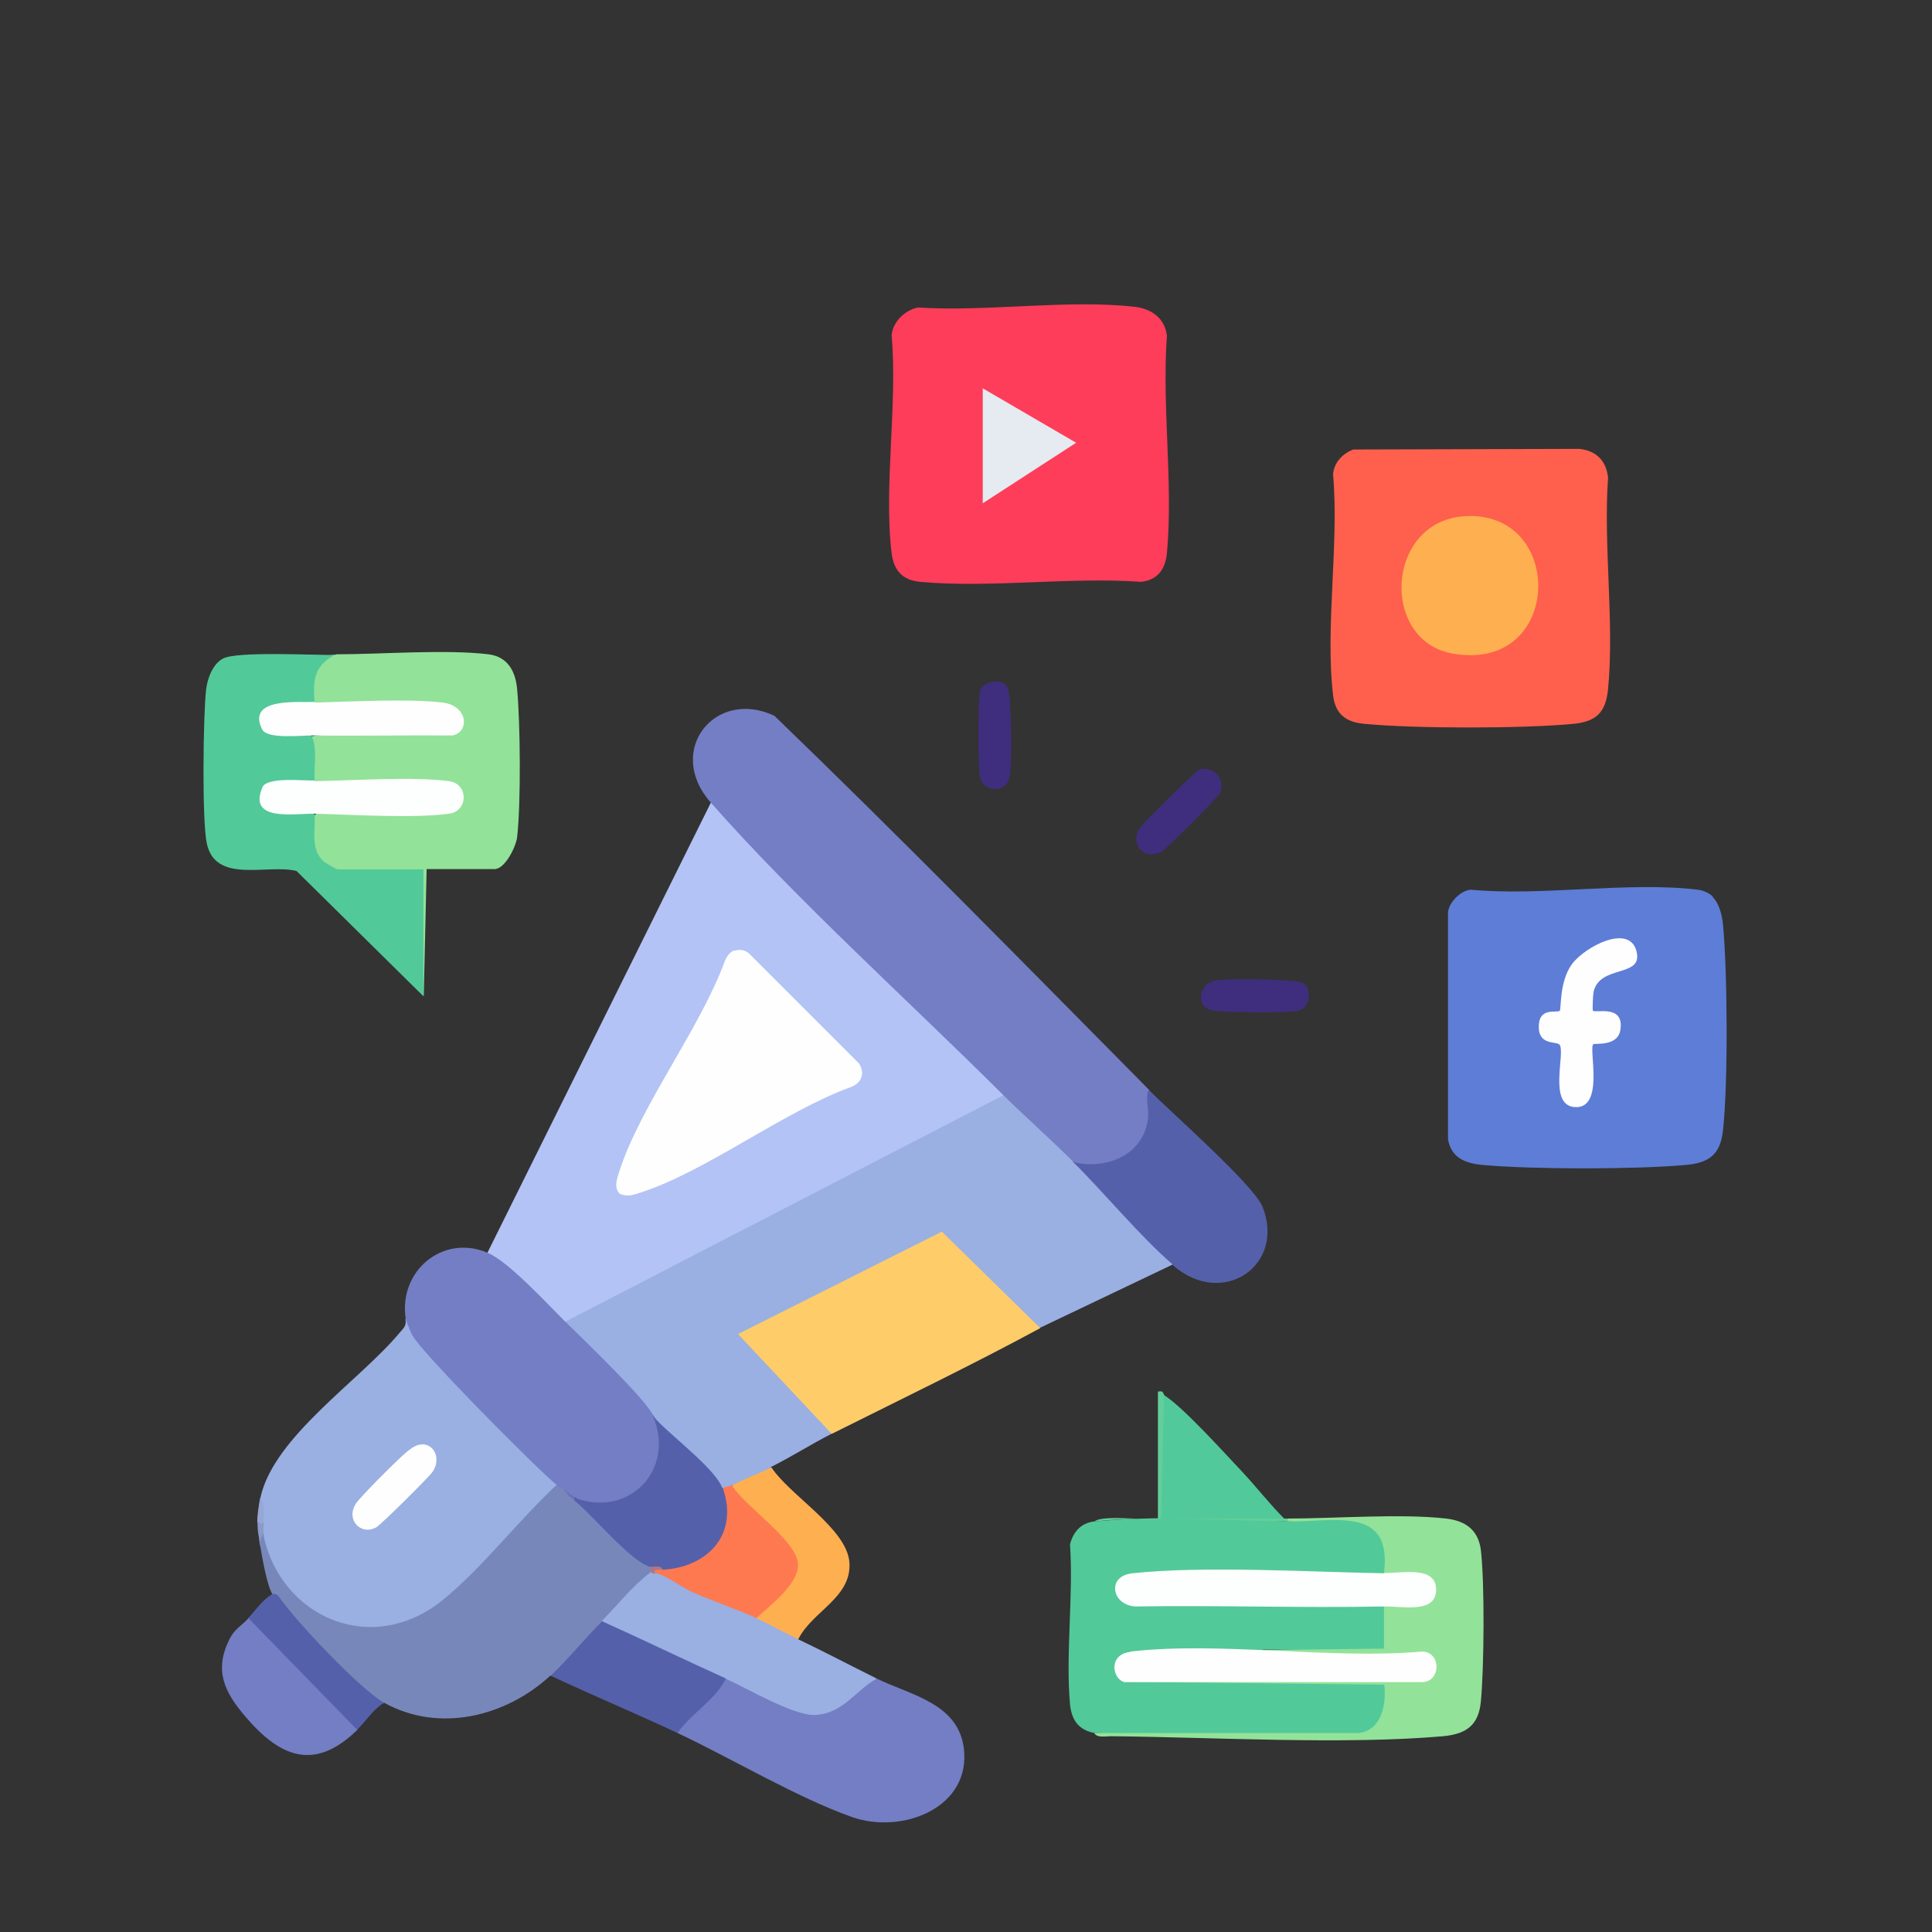 <?xml version="1.0" encoding="UTF-8"?><svg id="Layer_1" xmlns="http://www.w3.org/2000/svg" viewBox="0 0 60 60"><rect x="0" y="0" width="60" height="60" fill="#333333" stroke="none"/><defs><style>.cls-1{fill:#62cf9a;}.cls-2{fill:#52c999;}.cls-3{fill:#b3c3f6;}.cls-4{fill:#fe604d;}.cls-5{fill:#737ec4;}.cls-6{fill:#92e299;}.cls-7{fill:#fe7950;}.cls-8{fill:#8a9ac9;}.cls-9{fill:#97a7d4;}.cls-10{fill:#feaf50;}.cls-11{fill:#fe3d5a;}.cls-12{fill:#7887ba;}.cls-13{fill:#fdfefd;}.cls-14{fill:#5560ab;}.cls-15{fill:#3f2d7e;}.cls-16{fill:#aa788a;}.cls-17{fill:#52c99a;}.cls-18{fill:#93e299;}.cls-19{fill:#fecd69;}.cls-20{fill:#5d7dd7;}.cls-21{fill:#fefefe;}.cls-22{fill:#e5ebf1;}.cls-23{fill:#6773b6;}.cls-24{fill:#9aafe2;}.cls-25{fill:#fdfefe;}</style></defs><path class="cls-3" d="M31.17,34.02l.03.2c-4.48,2.33-8.96,4.64-13.45,6.94l-.18-.1-.21.05c-.67-.75-1.41-1.42-2.22-2v-.21s6.94-13.98,6.94-13.98c.2.09.4.18.55.34,2.79,2.83,5.59,5.66,8.41,8.45l.14.31Z"/><path class="cls-24" d="M33.33,36.09l.48.22c.81.89,1.64,1.77,2.5,2.61l.11.35-4.13,1.97-.2.05c-.96-.93-1.93-1.87-2.89-2.8l-5.91,2.96c.79.97,1.65,1.93,2.59,2.87l-.06.21c-.63.32-1.27.73-1.88,1.03-.1.38-.85.68-1.22.56.05.27-.12.28-.28.09-.26-.1-.49-.31-.7-.63-.61-.47-1.1-1.01-1.46-1.63l-.2.02c-.78-.95-1.62-1.84-2.53-2.67v-.25s13.62-7.04,13.62-7.04c.86.44,1.71,1.21,2.16,2.06Z"/><path class="cls-11" d="M28.52,9.55c2.12.14,4.66-.26,6.73-.02.51.06.92.35.99.89-.16,2.18.2,4.62,0,6.76-.05.49-.28.83-.8.89-2.21-.16-4.68.2-6.86,0-.54-.05-.82-.34-.89-.89-.25-2.07.19-4.63,0-6.76.03-.42.41-.79.82-.87Z"/><path class="cls-20" d="M53.19,27.86c.21.21.29.57.32.86.14,1.48.16,4.93,0,6.38-.08.76-.44,1.02-1.17,1.08-1.59.14-4.7.14-6.29,0-.53-.05-.98-.21-1.08-.8v-7.05c.03-.31.39-.67.7-.7,2.21.21,4.89-.26,7.05,0,.18.02.36.1.48.22Z"/><path class="cls-5" d="M35.68,33.83c.74,1.45-.98,3.1-2.35,2.25-.7-.7-1.46-1.37-2.16-2.06-2.9-2.89-6.45-6.09-9.1-9.1-1.42-1.61.14-3.56,1.98-2.69,3.94,3.8,7.77,7.71,11.62,11.6Z"/><path class="cls-4" d="M42.03,13.96l7.02-.02c.53.06.83.37.89.89-.15,2.11.2,4.49,0,6.57-.07.72-.36,1.01-1.08,1.08-1.57.15-4.92.15-6.48,0-.57-.05-.91-.29-.98-.89-.25-2.11.19-4.7,0-6.85.02-.37.3-.66.63-.78Z"/><path class="cls-24" d="M17.28,46.13l-.11.36c-.96,1.12-2.39,2.68-3.56,3.54-2.11,1.55-5.35.27-5.43-2.41-.13-.07-.14-.22,0-.28-.08-.24-.11-.52-.09-.84.42-1.89,3.08-3.62,4.32-5.11.12-.14.22-.21.18-.43.19,0,.32.17.42.49,1.31,1.57,2.81,3.02,4.29,4.43v.24Z"/><path class="cls-2" d="M33.99,47.25c1.98-.18,4.03-.09,6.01,0,.86-.09,1.81-.17,2.68.03.45.26.79,1.26.32,1.57l-.33.18c-2.24-.1-4.47-.12-6.71-.06-.74-.11-1.78.32-.7.72,2.23,0,4.47-.01,6.7,0,.17,0,.34.03.52.06s.35.07.52.12c.33-.01.21,1.3.1,1.39l-3.88-.03-.1.19-3.88.05-.12-.19-.05.2c-.28.08-.32.32-.14.74l8.11.05c.4.16.02,1.43-.4,1.6-2.88.1-5.76.08-8.65-.05-.49-.09-.71-.4-.76-.89-.14-1.57.11-3.37,0-4.97.1-.38.33-.66.75-.71Z"/><path class="cls-12" d="M17.57,46.31c.11.09.2.19.28.28.6.29,1.16.75,1.65,1.36.32.2.55.44.69.71.26.04.22.07,0,.19l-.06.29-1.14,1.17-.3.04c-.07.47-.69,1.08-1.07,1.43-.14.22-.32.31-.53.26-1.38,1.27-3.45,1.79-5.16.84l-.22.09c-1.18-.98-2.49-2.14-3.25-3.46-.17-.27-.32-1.16-.38-1.5-.06-.23-.03-.36.09-.38.54,2.63,3.4,3.83,5.58,2.06,1.22-.99,2.36-2.48,3.52-3.56.23-.12.3-.07.28.19Z"/><path class="cls-5" d="M15.13,38.9c.66.27,1.87,1.6,2.44,2.16.52.51,2.52,2.43,2.72,2.91,1.24,1.48-.97,3.73-2.44,2.53-.1,0-.2-.07-.28-.19-.09-.06-.2-.12-.28-.19-.65-.54-4.2-4.11-4.49-4.66-.04-.08-.19-.44-.2-.5-.23-1.48,1.14-2.64,2.53-2.06Z"/><path class="cls-6" d="M10.43,20.32c1.4,0,3.42-.16,4.74,0,.59.07.84.52.89,1.08.1,1.08.12,3.54,0,4.6-.04.31-.38.99-.7.99h-2.11l-.09,3.94-.19-.41v-3.42l.19-.11c0,.07-.03.18-.08.19-.34.03-2.22.06-2.45,0l-.14-.19c-.18.33-.7-.21-.81-.49-.1-.26-.21-1.11.11-1.2l.2-.18,2.51.06c.57.08,2.59-.06,1.35-.73-1.28-.08-2.57-.08-3.85,0l-.2-.18c-.2-.15-.26-.45-.18-.89-.07-.23-.04-.41.08-.52,1.42-.21,2.87-.27,4.34-.19.43-.19.08-.63-.3-.65-1.25-.09-2.5-.09-3.76-.01l-.19-.18-.2-.11c-.07-.65.08-1.36.85-1.39Z"/><path class="cls-19" d="M32.3,41.25c-2.13,1.15-4.31,2.2-6.47,3.28l-2.91-3.1,6.33-3.18,3.05,2.99Z"/><path class="cls-2" d="M10.43,20.32c-.67.34-.72.79-.66,1.5l-.11.19c-1.86-.18-1.97.9-.11.66l.13.19c.19.43.06.95.09,1.41l-.13.19h-.81c-1.49.29-.01.93.8.66l.14.19c.03.52-.14,1.06.29,1.45.05.04.39.24.42.24h2.67v3.94l-3.94-3.89c-.89-.23-2.53.42-2.79-.87-.15-.72-.11-3.96-.02-4.76.04-.35.21-.81.53-.97.44-.23,2.82-.1,3.51-.11Z"/><path class="cls-5" d="M27.23,52.13c1.04.51,2.51.76,2.7,2.14.25,1.87-1.91,2.71-3.47,2.16-1.7-.6-3.74-1.82-5.42-2.61-.05-.07-.07-.15-.06-.24.01-.1,1.2-1.31,1.32-1.41l.23-.04.18-.12,1.67.82c.9.44,1.74.2,2.53-.72l.31.03Z"/><path class="cls-18" d="M33.99,53.82h8.21c.71-.08.86-.9.79-1.5l-8.07-.09.06-.19h9.17c.71-.52.08-.69-1.89-.5-2.25-.13-4.49-.16-6.74-.1l-.42-.15,7.88-.09v-1.31s.16-.19.16-.19c1.71.29,1.71-.96,0-.66l-.16-.19c.27-2.11-1.56-1.58-3-1.6-.08-.03-.08-.06,0-.09,1.5,0,3.5-.16,4.93,0,.6.07,1,.35,1.08.98.12,1.03.1,3.65,0,4.7-.07.74-.45,1.01-1.17,1.08-3.08.27-7.15.03-10.33,0-.16,0-.42.06-.51-.1Z"/><path class="cls-14" d="M36.43,39.28c-1.04-.9-2.1-2.2-3.1-3.19.96.23,2.07-.15,2.3-1.21.09-.42-.08-.69.04-1.04.68.69,3.27,2.96,3.54,3.64.72,1.81-1.23,3.17-2.79,1.81Z"/><path class="cls-24" d="M20.29,48.85c.43-.04.84.1,1.24.41l1.82.73.13.26c.47-.1,1.09.23,1.31.66.82.39,1.63.82,2.44,1.22-.67.37-1.05,1.1-1.93,1.13-.67.02-2.1-.83-2.77-1.13-1.36-.3-2.72-.95-3.85-1.78.5-.5.93-1.07,1.5-1.5.02-.08.05-.08.09,0Z"/><path class="cls-14" d="M22.54,52.13c-.32.67-1.08,1.08-1.5,1.69-1.3-.61-2.64-1.17-3.94-1.78.51-.47,1.07-1.17,1.6-1.69,1.29.58,2.56,1.2,3.85,1.78Z"/><path class="cls-5" d="M11.09,53.73c-1.31,1.27-2.37.87-3.47-.42-.64-.75-.98-1.42-.5-2.39.17-.35.39-.43.6-.67l.2-.07c1.08,1.11,2.16,2.22,3.24,3.33l-.06.21Z"/><path class="cls-10" d="M23.95,45.56c.57.88,2.36,1.91,2.43,2.97.07,1.09-1.16,1.51-1.59,2.38-.44-.21-.88-.46-1.31-.66l-.02-.23c1.13-.74,1.37-1.45.74-2.13l-1.49-1.48c-.05-.07-.04-.17.03-.28.43-.23.84-.37,1.22-.56Z"/><path class="cls-17" d="M39.9,47.16c-1.29.05-2.58.04-3.87,0-.02-1.25-.02-2.53.02-3.78,0-.02.04-.04.09-.06.6.37,1.89,1.81,2.44,2.39.44.47.85,1,1.31,1.46Z"/><path class="cls-14" d="M8.46,49.5s.13-.02.19.07c.49.73,2.55,2.91,3.28,3.31-.34.2-.57.58-.84.84l-3.38-3.47c.24-.26.44-.56.75-.75Z"/><path class="cls-15" d="M37.25,23.9c.44-.13.83.31.64.73-.05.12-1.71,1.78-1.83,1.83-.52.24-.94-.18-.7-.7.06-.12,1.77-1.82,1.89-1.86Z"/><path class="cls-15" d="M40.53,30.57c.22.22.12.76-.21.82-.42.08-2.16.05-2.62,0-.61-.08-.46-.84,0-.93.41-.08,1.88-.05,2.35,0,.15.01.38.02.49.12Z"/><path class="cls-15" d="M31.24,21.28c.1.1.11.34.12.49.04.47.07,1.94,0,2.35-.1.52-.83.51-.93,0-.06-.31-.06-2.31,0-2.63.06-.33.61-.43.82-.21Z"/><path class="cls-1" d="M36.15,43.31l-.09,3.85c1.28,0,2.57,0,3.85,0,.03,0,.06,0,.09,0v.09c-1.77-.02-4.32-.19-6.01,0,.26-.23,1.88,0,1.97-.09v-3.94c.18-.05.16.07.19.09Z"/><path class="cls-9" d="M8.18,47.35c-.09.2-.14.08-.19-.09,0-.21.05-.55.09-.75.16.18.11.59.09.84Z"/><path class="cls-8" d="M8.18,47.35c0,.09.01.2,0,.28-.01.07-.17.22-.09.38-.04-.27-.1-.41-.09-.75l.19.09Z"/><path class="cls-21" d="M22.79,29.53c.16-.05.33-.04.46.07l3.42,3.42c.2.28.1.6-.22.73-2.09.75-4.53,2.64-6.57,3.29-.21.07-.41.14-.64.03-.18-.2-.08-.46-.01-.68.65-2.04,2.53-4.47,3.29-6.57.06-.12.14-.25.27-.3Z"/><path class="cls-14" d="M22.45,46.22c.58.31.31,1.38-.04,1.84s-1.34,1.09-1.84.69c-.19,0-.32-.04-.38-.09-.61-.17-1.75-1.57-2.35-2.06v-.09c1.68.65,3.15-.86,2.44-2.53.48.56,1.94,1.62,2.16,2.25Z"/><path class="cls-7" d="M22.73,46.13c.4.65,1.97,1.68,2.05,2.41.06.64-.87,1.32-1.29,1.71-.61-.28-1.41-.54-2.04-.83-.32-.15-.85-.56-1.16-.58-.08-.17.14-.17.28-.09,1.4-.07,2.38-1.09,1.88-2.53.08-.06.21-.06.28-.09Z"/><polygon class="cls-22" points="30.52 12.06 33.42 13.75 30.52 15.63 30.52 12.06"/><path class="cls-21" d="M49.47,31.39c.09.08.99-.21.85.61-.09.51-.8.39-.84.43-.15.14.37,2.05-.6,1.95-.81-.09-.25-1.71-.45-1.94-.1-.11-.68.04-.64-.61.03-.56.57-.36.65-.44.05-.05-.02-.91.38-1.45s1.77-1.26,2-.41-1.13.41-1.33,1.27c-.02.1-.04.57-.02.59Z"/><path class="cls-10" d="M45.51,16.03c3.12-.17,3.03,4.86-.38,4.27-2.29-.39-2.1-4.14.38-4.27Z"/><path class="cls-21" d="M13.11,44.85c.42.02.57.49.33.85-.13.19-1.59,1.63-1.75,1.73-.48.27-.96-.23-.64-.73.14-.22,1.4-1.48,1.63-1.65.12-.09.27-.2.43-.19Z"/><path class="cls-25" d="M43,48.85c.57.01,1.6-.23,1.6.52s-1.04.51-1.6.52c-2.58.05-5.16-.04-7.74,0-.74-.04-.9-.95-.09-1.03,2.21-.24,5.53-.04,7.84,0Z"/><path class="cls-21" d="M35.11,51.29c2.8-.32,6.2.25,9.06,0,.6.02.58.94,0,.95h-9.25c-.37-.09-.52-.86.19-.94Z"/><path class="cls-23" d="M17.85,46.5v.09c-.1-.08-.23-.13-.28-.28.08.05.27.18.28.19Z"/><path class="cls-16" d="M20.57,48.75c-.1,0-.24-.03-.28.09-.03,0-.06,0-.09,0v-.19c.1.03.31-.06.38.09Z"/><path class="cls-25" d="M9.78,24.26c1.18-.02,3.07-.15,4.17,0,.6.08.6.93,0,1.01-1.09.15-3.01.03-4.17,0-.65-.01-2.09.26-1.63-.82.14-.33,1.26-.2,1.63-.21Z"/><path class="cls-13" d="M9.78,21.82c1.11-.03,2.94-.13,3.98,0,.79.11.82.92.29,1.02-1.45-.01-2.91.02-4.36,0-.36,0-1.4.12-1.55-.19-.49-1,1.12-.83,1.64-.85Z"/></svg>